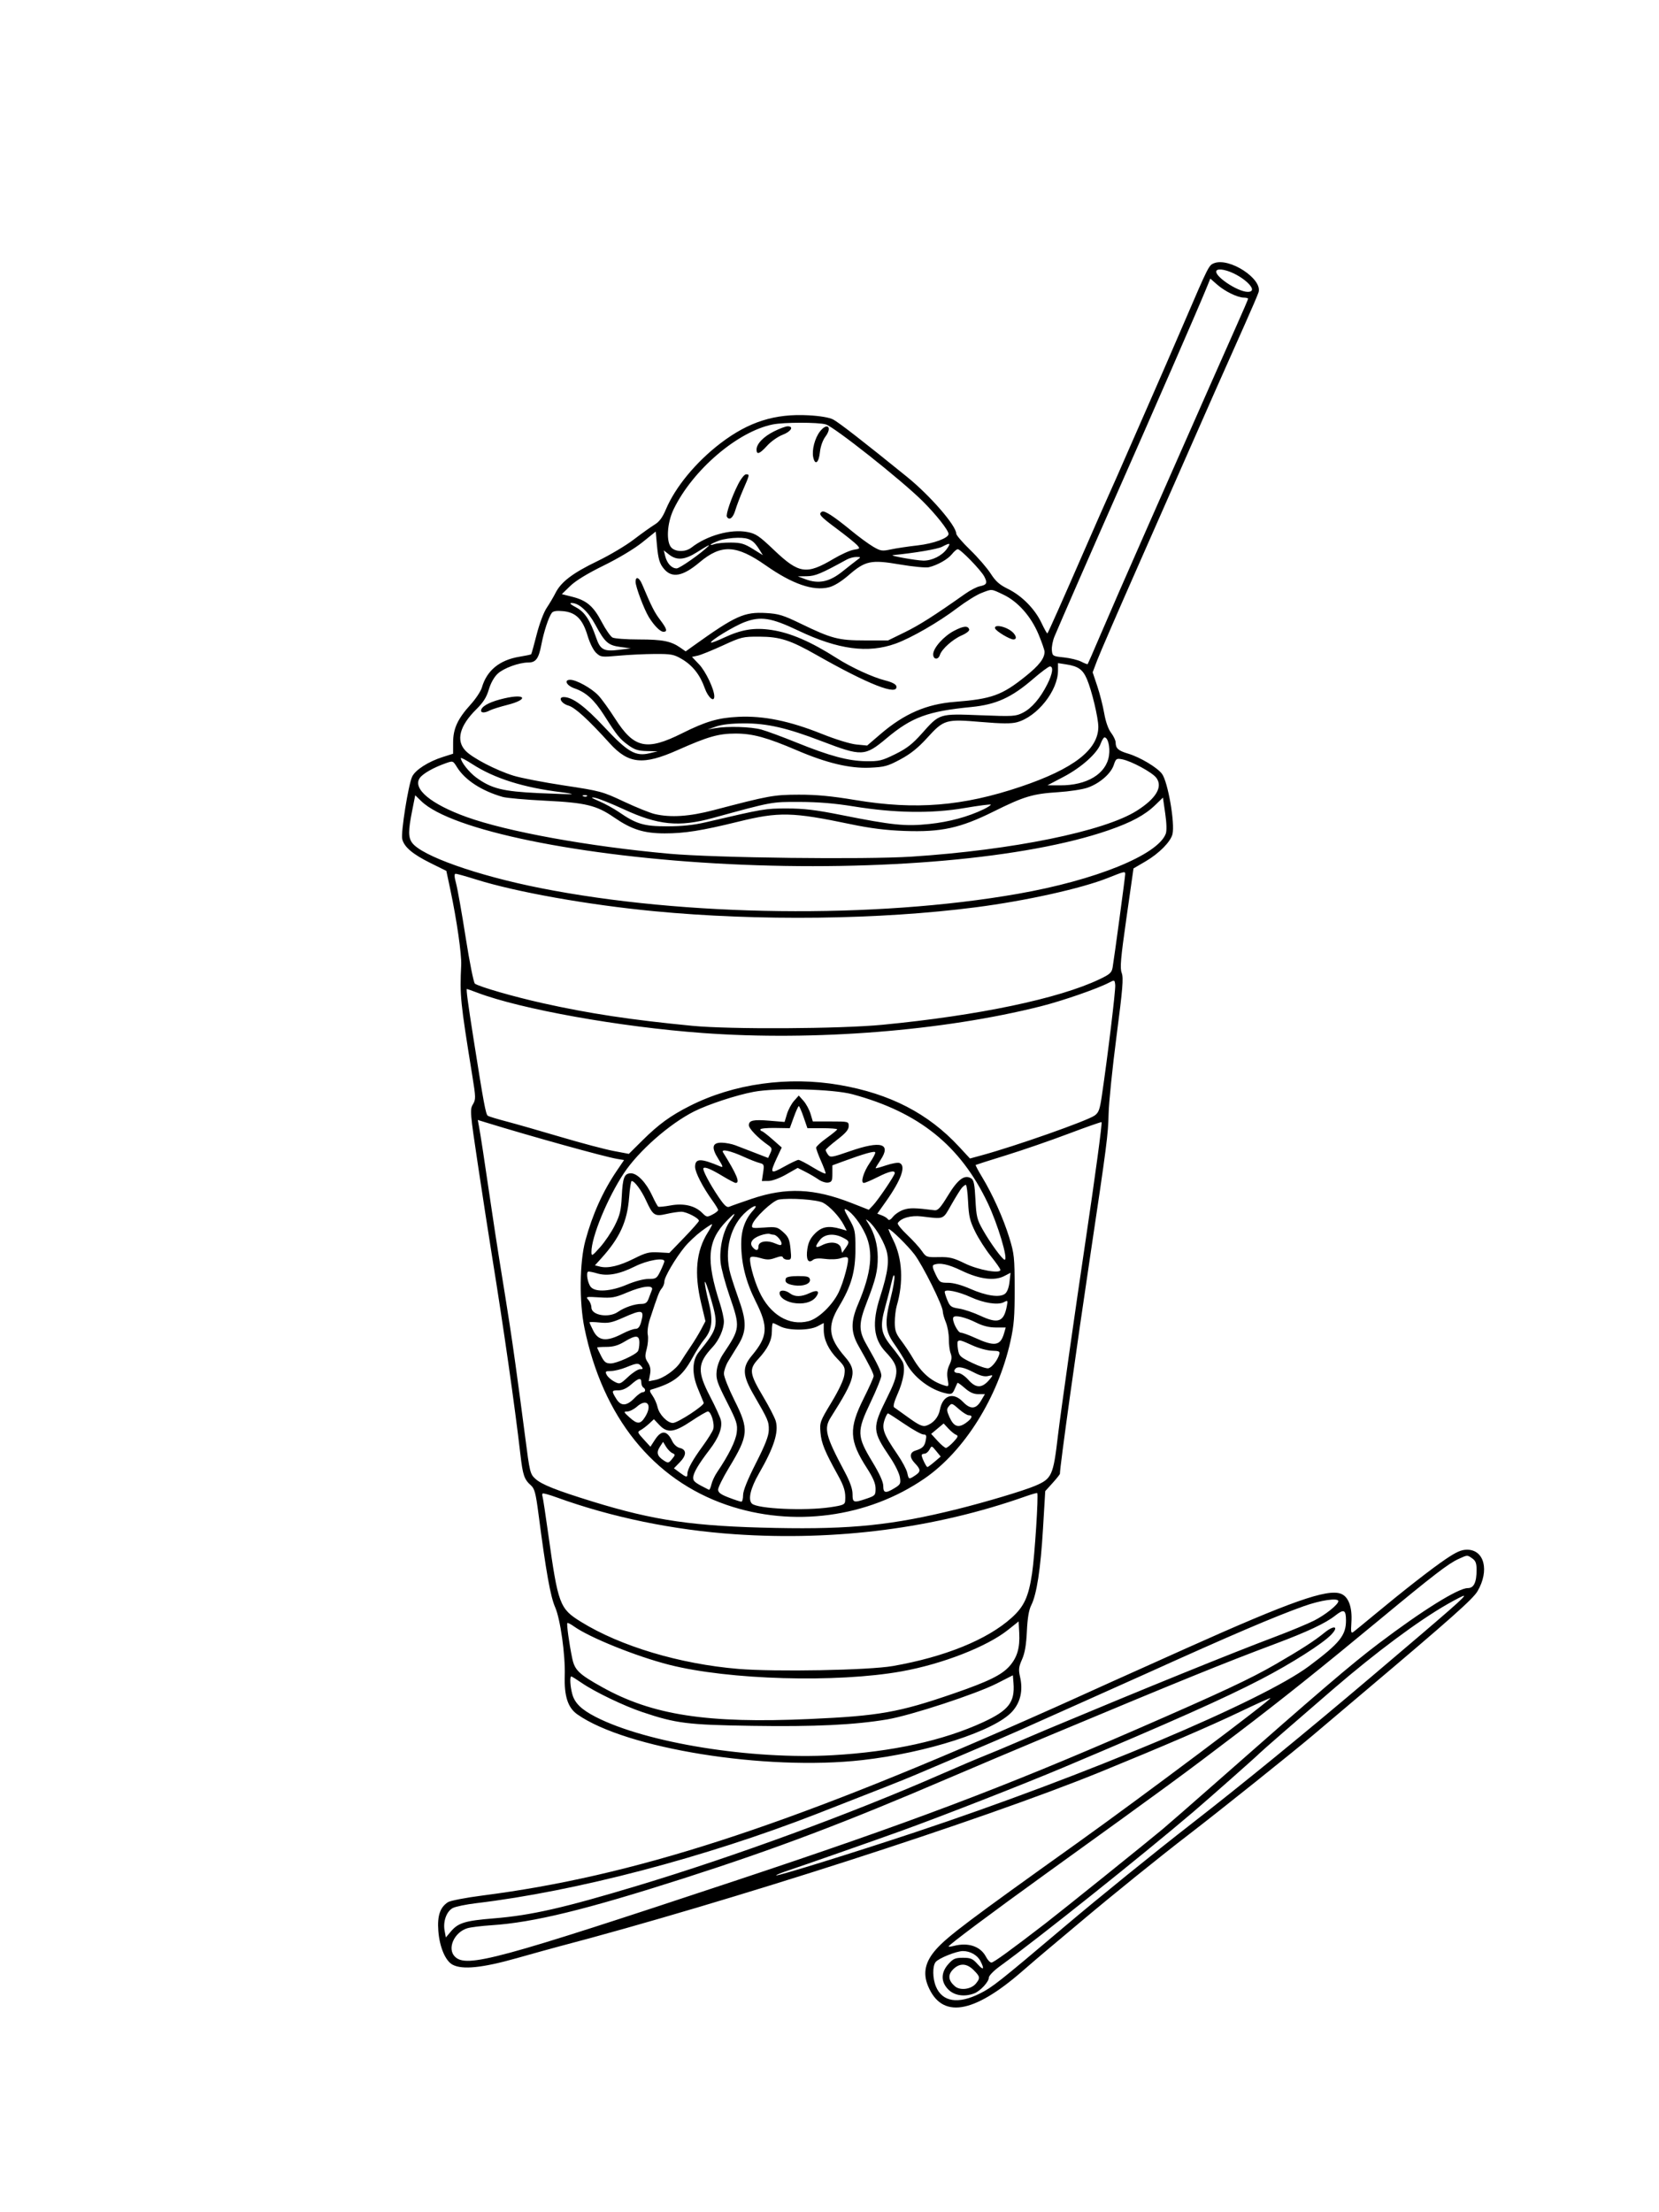 <svg xmlns="http://www.w3.org/2000/svg" width="864" height="1152" viewBox="0 0 864 1152" version="1.1">
	<path d="M 632.302 137.052 C 629.556 138.108, 629.449 138.319, 616.687 168 C 610.893 181.475, 602.479 200.825, 597.991 211 C 593.502 221.175, 587.882 234, 585.501 239.500 C 583.121 245, 579.740 252.650, 577.987 256.500 C 576.235 260.350, 570.387 273.625, 564.992 286 C 553.258 312.913, 545.932 329.374, 545.479 329.843 C 545.296 330.032, 543.908 327.567, 542.393 324.365 C 538.943 317.073, 532.148 310.198, 524.872 306.638 C 520.552 304.524, 518.510 302.709, 515.945 298.699 C 514.116 295.839, 509.330 290.309, 505.310 286.409 C 501.289 282.509, 498 278.676, 498 277.891 C 498 273.742, 484.452 258.115, 472.363 248.319 C 449.729 229.980, 436.834 219.965, 433.899 218.448 C 431.886 217.407, 427.148 216.600, 421.101 216.269 C 403.577 215.310, 389.904 219.645, 375.276 230.800 C 362.500 240.543, 351.661 253.667, 346.778 265.307 C 345.037 269.457, 343.365 271.707, 340.921 273.191 C 339.039 274.333, 334.125 277.846, 330 280.998 C 325.875 284.149, 317.325 289.222, 311 292.270 C 298.306 298.388, 292.203 303.024, 289.331 308.730 C 288.288 310.804, 286.206 314.329, 284.706 316.566 C 283.151 318.883, 280.902 324.873, 279.476 330.495 C 278.100 335.921, 276.816 340.517, 276.623 340.710 C 276.431 340.903, 273.691 341.481, 270.536 341.994 C 260.198 343.677, 253.514 349.145, 250.970 358 C 250.417 359.925, 247.774 363.920, 245.095 366.879 C 238.338 374.343, 236.003 379.401, 235.986 386.610 L 235.972 392.500 230.604 394.203 C 223.009 396.613, 216.231 400.977, 214.618 404.494 C 212.645 408.797, 208.722 433.456, 209.469 436.857 C 210.376 440.987, 214.832 444.787, 224.219 449.436 L 232.457 453.516 234.577 463.508 C 237.866 479.014, 240.454 496.991, 240.190 502.500 C 239.422 518.544, 239.717 521.471, 246.011 560.400 C 247.816 571.563, 247.832 572.476, 246.269 575.122 C 244.679 577.813, 244.802 579.277, 248.919 606.722 C 251.293 622.550, 254.544 643.600, 256.143 653.500 C 262.327 691.784, 268.084 731.989, 271.036 757.496 C 272.280 768.243, 273.017 770.400, 276.509 773.500 C 278.414 775.191, 279.024 777.508, 280.456 788.500 C 284.366 818.498, 286.663 831.353, 289.116 836.951 C 291.851 843.195, 294.452 861.775, 294.117 872.670 C 293.792 883.252, 295.745 889.270, 300.624 892.715 C 325.882 910.554, 398.645 922.252, 449 916.569 C 482.909 912.743, 518.106 901.343, 527.177 891.248 C 531.465 886.476, 532.861 880.292, 531.246 873.232 C 530.377 869.434, 530.532 868.052, 532.272 864.127 C 533.728 860.841, 534.458 856.601, 534.790 849.500 C 535.111 842.637, 535.821 838.381, 537.055 835.934 C 539.919 830.254, 541.934 817.154, 543.188 796.077 L 544.353 776.500 548.177 772.272 C 550.279 769.947, 552 767.771, 552 767.437 C 552 763.686, 560.481 702.799, 568.009 652.500 C 576.364 596.680, 577.117 590.840, 577.354 580 C 577.481 574.225, 579.335 556.068, 581.474 539.650 C 584.702 514.877, 585.163 509.270, 584.186 506.683 C 583.207 504.088, 583.623 499.262, 586.667 477.895 L 590.325 452.225 596.597 448.557 C 603.591 444.465, 609.611 438.399, 610.604 434.441 C 612.007 428.853, 608.269 407.220, 605.172 403 C 602.747 399.696, 593.730 394.303, 587.557 392.465 C 582.362 390.918, 581.041 389.732, 581.015 386.594 C 581.007 385.546, 579.940 383.296, 578.644 381.594 C 577.185 379.679, 575.826 375.833, 575.077 371.500 C 574.412 367.650, 572.783 361.261, 571.459 357.303 L 569.050 350.106 571.432 343.803 C 572.742 340.336, 582.458 317.925, 593.023 294 C 603.588 270.075, 615.288 243.525, 619.023 235 C 626.869 217.091, 638.941 189.833, 648.253 169 C 651.818 161.025, 655.056 153.465, 655.450 152.201 C 657.605 145.281, 640.322 133.970, 632.302 137.052 M 633.519 140.969 C 631.959 143.493, 644.393 151.926, 649.750 151.978 C 656.724 152.046, 646.351 142.500, 637.345 140.562 C 635.432 140.150, 633.926 140.310, 633.519 140.969 M 628 150.793 C 623.901 160.824, 600.267 215.052, 581.494 257.500 C 570.238 282.952, 551.427 325.992, 549.152 331.500 C 548.243 333.700, 547.636 336.901, 547.803 338.613 C 548.097 341.635, 548.282 341.745, 554.078 342.350 C 557.363 342.694, 561.431 343.688, 563.118 344.561 C 564.805 345.434, 566.311 346.002, 566.463 345.824 C 566.616 345.646, 569.236 339.650, 572.286 332.500 C 577.287 320.777, 586.706 299.206, 596.956 276 C 618.333 227.602, 624.240 214.217, 630.495 200 C 634.488 190.925, 640.510 177.343, 643.877 169.818 C 647.245 162.293, 650 155.881, 650 155.568 C 650 155.256, 648.987 154.990, 647.750 154.978 C 644.474 154.946, 637.897 151.727, 633.851 148.174 L 630.333 145.085 628 150.793 M 402.488 221.017 C 384.194 224.654, 360.763 244.685, 350.840 265.170 C 347.311 272.453, 346.803 282.607, 349.829 285.345 C 352.259 287.544, 357.162 287.444, 360.115 285.135 C 368.133 278.865, 380.545 275.397, 389.137 277.026 C 393.625 277.877, 395.288 278.998, 403.130 286.462 C 416.125 298.827, 419.993 299.391, 434.147 290.982 C 437.963 288.715, 442.655 286.606, 444.574 286.294 C 447.937 285.749, 448.001 285.659, 446.336 283.818 C 445.385 282.768, 440.646 278.959, 435.804 275.354 C 427.027 268.819, 426.054 267.703, 428.058 266.464 C 429.340 265.672, 434.171 268.798, 443.500 276.458 C 447.350 279.619, 452.406 283.323, 454.735 284.689 C 458.614 286.964, 459.391 287.082, 463.993 286.095 C 466.755 285.503, 473.039 284.562, 477.958 284.005 C 486.226 283.068, 494 280.193, 494 278.073 C 494 276.142, 487.338 267.725, 480.311 260.778 C 469.155 249.748, 434.321 222.184, 430.032 220.992 C 425.905 219.846, 408.300 219.861, 402.488 221.017 M 403.200 224.588 C 397.625 227.366, 394 231.128, 394 234.135 C 394 236.999, 395.663 236.379, 399.566 232.058 C 401.525 229.891, 405.124 227.354, 407.564 226.423 C 411.989 224.732, 413.616 222, 410.196 222 C 409.204 222, 406.056 223.164, 403.200 224.588 M 427.076 224.631 C 424.374 228.066, 422.710 234.403, 423.530 238.137 C 424.498 242.542, 426.427 241.039, 427.016 235.421 C 427.326 232.471, 428.475 229.236, 429.884 227.345 C 433.558 222.416, 430.866 219.813, 427.076 224.631 M 384.385 252.228 C 380.981 258.945, 377.871 267.982, 378.573 269.117 C 379.851 271.185, 381.771 269.704, 382.937 265.750 C 383.626 263.413, 385.498 258.500, 387.095 254.832 C 390.459 247.110, 390.479 247, 388.517 247 C 387.701 247, 385.842 249.352, 384.385 252.228 M 334.500 282.435 C 330.377 285.752, 322.125 290.705, 314.425 294.482 C 305.907 298.659, 299.822 302.377, 296.969 305.146 L 292.588 309.397 298.044 310.776 C 305.557 312.674, 309.053 315.669, 313.388 323.919 C 315.430 327.804, 317.948 331.437, 318.984 331.992 C 320.021 332.546, 326.231 333, 332.785 333 C 345.038 333, 349.440 333.871, 354.298 337.255 L 357.097 339.205 361.080 336.353 C 383.060 320.615, 387.575 318.577, 399 319.239 C 405.497 319.615, 407.904 320.353, 417 324.758 C 433.182 332.594, 436.656 333.500, 450.500 333.500 L 462.500 333.500 471.167 329.261 C 478.837 325.511, 486.475 320.651, 502.728 309.182 C 505.314 307.357, 508.692 305.612, 510.236 305.303 C 513.931 304.564, 514.375 303.626, 512.629 300.249 C 510.928 296.961, 500.297 286, 498.808 286 C 498.247 286, 496.893 287.138, 495.799 288.528 C 493.682 291.220, 488.281 294.288, 483.739 295.380 C 482.220 295.745, 475.477 295.105, 468.753 293.958 C 453.584 291.370, 450.696 291.969, 441.983 299.514 C 438.128 302.854, 434.352 305.171, 431.696 305.829 C 423.453 307.871, 412.655 304.129, 398.822 294.436 C 383.407 283.634, 375.630 283.290, 364.228 292.905 C 355.672 300.119, 350.032 301.184, 345.902 296.365 C 343.495 293.556, 342.782 291.164, 342.111 283.650 L 341.500 276.801 334.500 282.435 M 374.676 281.452 C 372.572 282.202, 370.547 283.138, 370.176 283.532 C 369.804 283.926, 370.625 283.855, 372 283.374 C 373.375 282.893, 377.271 282.519, 380.658 282.543 C 385.826 282.580, 387.658 283.110, 392.056 285.844 L 397.297 289.102 395.547 286.301 C 392.341 281.167, 390.206 279.997, 384.139 280.044 C 381.038 280.068, 376.779 280.702, 374.676 281.452 M 490.571 284.747 C 488.241 285.967, 476.307 287.989, 465 289.080 C 462.743 289.297, 476.993 291.868, 480.849 291.939 C 485.308 292.020, 490.568 289.415, 493.088 285.877 C 495.359 282.687, 494.898 282.480, 490.571 284.747 M 363.046 287.526 C 356.677 291.583, 352.479 291.952, 348.477 288.803 L 345.684 286.607 346.420 289.553 C 347.382 293.407, 349.793 296.001, 352.405 295.994 C 353.980 295.990, 365.061 288.217, 368.917 284.411 C 370.065 283.278, 367.967 284.391, 363.046 287.526 M 441 291.383 C 427.475 298.802, 424.593 300.004, 420.177 300.070 L 415.500 300.141 419.500 301.641 C 426.329 304.202, 431.954 303.031, 438.679 297.648 C 441.881 295.085, 445.400 292.330, 446.500 291.526 C 448.452 290.099, 448.440 290.063, 446 290.038 C 444.625 290.024, 442.375 290.629, 441 291.383 M 331 302.977 C 331 305.545, 335.477 317.421, 337.946 321.402 C 340.707 325.854, 343.851 329, 345.539 329 C 347.763 329, 347.316 327.433, 343.750 322.733 C 340.849 318.908, 339.301 315.847, 334.405 304.250 C 332.877 300.633, 331 299.931, 331 302.977 M 510.949 308.875 C 508.445 309.854, 502.820 313.375, 498.449 316.698 C 488.888 323.966, 474.531 332.243, 466.420 335.163 C 452.048 340.337, 436.507 338.267, 415.852 328.426 C 401.604 321.638, 396.209 320.782, 387.764 323.969 C 382.193 326.071, 369.493 333.827, 370.300 334.634 C 370.521 334.854, 373.583 333.686, 377.105 332.038 C 386.205 327.780, 392.879 326.703, 401.815 328.052 C 411.686 329.542, 422.349 334.156, 435.863 342.782 C 443.380 347.581, 454.509 352.696, 461 354.336 C 464.541 355.230, 466.615 356.308, 466.823 357.362 C 467.845 362.536, 452.322 356.461, 425.294 341.109 C 411.575 333.316, 406.168 331.579, 395.500 331.536 C 386.877 331.502, 386.078 331.694, 376.432 336.131 C 370.895 338.677, 365.018 341.057, 363.373 341.418 L 360.381 342.075 364.098 345.983 C 367.529 349.589, 372 358.998, 372 362.611 C 372 366.015, 368.731 363.194, 367.014 358.308 C 364.599 351.434, 360.705 346.499, 355.094 343.200 C 350.951 340.765, 349.568 340.505, 341 340.548 C 335.775 340.575, 327.326 340.980, 322.224 341.448 C 313.299 342.267, 312.853 342.211, 310.461 339.963 C 309.021 338.611, 307.144 334.842, 306.005 331.018 C 303.447 322.428, 299.915 318.890, 293.258 318.251 C 289.907 317.929, 288.103 318.203, 287.383 319.143 C 285.730 321.302, 283.219 328.960, 281.914 335.823 C 280.552 342.984, 279.057 345, 275.110 345 C 270.286 345, 262.285 347.931, 259.172 350.839 C 257.325 352.565, 255.540 355.759, 254.567 359.079 C 253.386 363.107, 251.709 365.755, 248.038 369.386 C 239.323 378.006, 237.353 385.628, 242.462 390.961 C 246.101 394.759, 258.451 401.169, 267.500 403.957 C 271.350 405.143, 283.246 407.437, 293.934 409.054 C 312.730 411.899, 313.750 412.175, 324.969 417.444 C 331.349 420.441, 338.578 423.356, 341.034 423.922 C 349.355 425.839, 359.042 425.196, 371.643 421.887 C 400.546 414.300, 402.939 413.865, 416 413.827 C 425.190 413.801, 433.001 414.541, 445.500 416.622 C 476.847 421.841, 501.459 419.843, 531.713 409.622 C 559.085 400.375, 572 390.394, 572 378.486 C 572 373.814, 568.579 359.516, 566.049 353.614 C 563.914 348.633, 561.527 346.945, 555.250 345.974 L 551 345.317 551 349.191 C 551 359.653, 540.193 373.255, 529.619 376.103 C 526.615 376.911, 521.715 376.875, 510.952 375.963 C 492.541 374.403, 491.553 374.695, 482.862 384.253 C 478.104 389.485, 474.220 392.599, 468.889 395.454 C 462.264 399.002, 460.633 399.445, 453.003 399.776 C 442.535 400.229, 430.546 397.370, 415 390.716 C 399.323 384.005, 391.976 382, 383.060 382 C 374.228 382, 368.683 383.580, 353 390.564 C 334.920 398.616, 327.309 397.856, 317.500 387.022 C 306.309 374.662, 299.432 368.390, 296.007 367.419 C 292.299 366.368, 290.473 363, 293.611 363 C 298.142 363, 304.511 367.709, 314.679 378.576 C 326.933 391.674, 330.967 394.014, 338.260 392.260 L 342.500 391.240 336.900 391.120 C 332.427 391.024, 330.496 390.418, 327.307 388.108 C 322.769 384.820, 321.404 383.140, 314.688 372.576 C 309.523 364.453, 305.225 360.527, 299.252 358.479 C 295.070 357.045, 293.511 354, 296.960 354 C 300.173 354, 308.126 358.423, 311.634 362.161 C 313.358 363.997, 317.285 369.438, 320.363 374.252 C 330.235 389.695, 336.718 391.113, 355.205 381.869 C 367.600 375.671, 374.023 373.790, 384.500 373.288 C 397.639 372.659, 411.110 375.404, 427.948 382.141 C 435.308 385.086, 442.797 387.387, 446.053 387.703 L 451.606 388.242 458.553 382.283 C 470.923 371.672, 482.493 366.648, 497.214 365.495 C 516.524 363.983, 521.832 362.062, 534.201 352.111 C 541.206 346.476, 544 342.847, 544 339.383 C 544 338.546, 542.601 334.499, 540.890 330.391 C 536.977 320.991, 530.095 313.226, 522.484 309.623 C 516.015 306.560, 516.744 306.607, 510.949 308.875 M 300 316.282 C 304.536 318.680, 307.304 322.879, 310.535 332.261 C 312.641 338.378, 314.568 339.379, 322.347 338.398 L 328.500 337.622 323.121 336.904 C 316.702 336.048, 315.063 334.599, 310.070 325.362 C 306.303 318.394, 301.517 314, 297.695 314 C 296.356 314, 297.125 314.761, 300 316.282 M 496.848 328.503 C 491.435 331.337, 486 337.462, 486 340.728 C 486 343.510, 488.620 343.772, 489.476 341.077 C 490.443 338.030, 496.107 332.949, 500.833 330.889 C 503.324 329.803, 504.990 328.468, 504.750 327.750 C 504.069 325.704, 501.776 325.923, 496.848 328.503 M 518.244 327.250 C 518.708 328.660, 525.834 332.958, 527.750 332.984 C 530.185 333.016, 528.954 329.943, 525.750 327.989 C 522.077 325.749, 517.606 325.309, 518.244 327.250 M 538 353.587 C 526.802 363.252, 518.761 366.905, 505.912 368.166 C 483.133 370.401, 474.864 373.446, 461.757 384.422 C 450.410 393.925, 448.905 393.995, 428 385.996 C 409.749 379.013, 399.513 376.663, 387.500 376.697 C 381.003 376.715, 375.924 377.280, 373 378.309 L 368.500 379.893 372.500 379.197 C 378.943 378.075, 391.098 378.439, 396.500 379.916 C 399.250 380.667, 407.451 383.692, 414.724 386.637 C 432.130 393.685, 441.764 396.274, 451.047 396.399 C 457.868 396.490, 459.329 396.136, 466.248 392.719 C 472.286 389.737, 475.229 387.447, 480.179 381.877 C 489.388 371.516, 489.057 371.619, 510.561 372.462 C 527.688 373.135, 528.967 373.058, 532.754 371.126 C 537.334 368.789, 541.787 363.579, 545.467 356.252 C 548.207 350.796, 548.742 346.966, 546.750 347.057 C 546.063 347.089, 542.125 350.027, 538 353.587 M 262.741 363.644 C 255.913 365.202, 251.466 367.342, 250.653 369.463 C 249.957 371.275, 252.170 371.515, 255.101 369.946 C 256.185 369.366, 260.299 368.072, 264.244 367.070 C 275.375 364.243, 273.987 361.078, 262.741 363.644 M 573.220 387.269 C 571.394 392.318, 563.182 399.657, 553.910 404.525 L 545.500 408.942 552.068 408.971 C 566.140 409.033, 576.133 402.965, 577.553 393.495 C 578.231 388.974, 577.010 384, 575.222 384 C 574.771 384, 573.870 385.471, 573.220 387.269 M 240.004 394.772 C 240.014 396.756, 244.392 402.271, 248.072 404.937 C 255.995 410.677, 261.845 412.132, 280.500 413.007 C 289.850 413.446, 297.633 413.678, 297.796 413.523 C 297.958 413.368, 295.483 412.923, 292.296 412.533 C 272.601 410.125, 257.524 405.370, 246.030 397.941 C 242.713 395.797, 240.002 394.371, 240.004 394.772 M 580.039 398.381 C 578.540 402.923, 572.585 408.059, 566.338 410.198 C 563.677 411.109, 556.835 412.152, 551.134 412.516 C 537.830 413.364, 533.338 414.709, 517.471 422.594 C 500.039 431.258, 490.199 433.398, 471 432.706 C 461.379 432.359, 453.333 431.348, 443 429.188 C 412.550 422.823, 405.661 422.669, 384.500 427.882 C 365.450 432.575, 356.468 434.002, 346.140 433.976 C 335.220 433.949, 328.956 431.966, 319.714 425.607 C 310.655 419.374, 304.997 418.001, 284.118 416.971 C 273.878 416.465, 263.834 415.575, 261.798 414.992 C 250.819 411.850, 242.139 406.197, 237.994 399.490 C 235.921 396.136, 235.893 396.126, 232.108 397.462 C 225.756 399.703, 220.215 402.855, 218.618 405.136 C 214.725 410.693, 224.408 418.761, 243 425.451 C 264.292 433.111, 306.670 440.793, 348.500 444.573 C 372.431 446.735, 450.414 447.670, 474.787 446.087 C 527.291 442.676, 575.152 432.909, 592.104 422.146 C 602.110 415.793, 605.687 409.759, 602.226 405.073 C 600.113 402.213, 589.228 396.313, 584.361 395.390 C 581.456 394.839, 581.135 395.061, 580.039 398.381 M 214.623 422.315 C 212.598 432.518, 212.582 435.958, 214.546 438.762 C 219.355 445.628, 248.393 455.911, 281.491 462.469 C 356.589 477.348, 455.485 478.536, 530.063 465.454 C 570.607 458.343, 602.920 445.231, 607.119 434.187 C 607.691 432.683, 607.587 428.747, 606.838 423.570 L 605.649 415.343 601.715 419.161 C 596.308 424.408, 589.304 428.201, 577.406 432.325 C 534.926 447.050, 458.446 453.866, 379.454 449.965 C 302.435 446.163, 234.979 432.343, 219.374 417.170 L 216.248 414.130 214.623 422.315 M 303.813 414.683 C 304.534 414.972, 305.397 414.936, 305.729 414.604 C 306.061 414.272, 305.471 414.036, 304.417 414.079 C 303.252 414.127, 303.015 414.364, 303.813 414.683 M 312.024 417.228 C 315.062 418.529, 319.690 421.067, 322.307 422.868 C 331.433 429.146, 335.334 430.298, 347.481 430.300 C 355.155 430.301, 361.232 429.665, 367.500 428.203 C 398 421.088, 398.410 421.018, 409.784 421.009 C 418.660 421.002, 424.742 421.733, 438.284 424.436 C 464.776 429.724, 471.447 430.403, 483.992 429.089 C 494.297 428.010, 504.180 425.335, 512.250 421.440 C 514.313 420.444, 516 419.361, 516 419.032 C 516 418.703, 509.813 419.494, 502.250 420.790 C 485.241 423.706, 466.003 423.415, 444.500 419.917 C 434.887 418.353, 426.113 417.625, 416.500 417.595 C 401.678 417.547, 402.441 417.406, 371 426.024 C 353.621 430.788, 342.737 429.708, 324.890 421.449 C 318.358 418.426, 311.547 415.708, 309.756 415.408 C 307.306 414.998, 307.867 415.449, 312.024 417.228 M 577 457.176 C 563.227 462.667, 534.464 469.060, 508.281 472.452 C 458.097 478.953, 395.017 479.718, 340.512 474.488 C 306.221 471.197, 268.793 464.528, 248 458.003 C 242.775 456.364, 237.978 455.017, 237.341 455.011 C 236.491 455.003, 236.553 456.404, 237.574 460.250 C 238.339 463.137, 240.588 475.848, 242.570 488.495 C 244.552 501.142, 246.698 511.831, 247.337 512.247 C 249.996 513.979, 267.556 519.033, 282.500 522.367 C 306.836 527.798, 328.554 531.089, 360.500 534.187 C 380.198 536.097, 437.305 535.791, 459.500 533.657 C 509.418 528.857, 551.465 520.039, 572.650 509.928 C 578.080 507.337, 578.994 506.504, 579.460 503.718 C 580.367 498.291, 586 456.524, 586 455.223 C 586 453.627, 585.793 453.671, 577 457.176 M 577.622 511.681 C 571.682 514.812, 553.536 521.114, 542.222 523.976 C 491.362 536.838, 423.976 542.178, 366 537.939 C 322.856 534.785, 271.254 525.546, 248.500 516.901 C 245.750 515.856, 243.345 515.001, 243.156 515.001 C 242.698 515, 243.668 522.287, 246.618 541 C 251.939 574.755, 252.986 580.373, 254.083 581.051 C 254.710 581.439, 259.111 582.775, 263.862 584.020 C 268.613 585.266, 281.275 588.885, 292 592.063 C 302.725 595.241, 315.100 598.522, 319.500 599.354 L 327.500 600.867 334.500 593.929 C 343.051 585.454, 349.124 581.031, 359.244 575.906 C 382.141 564.310, 410.499 560.353, 437.322 565.011 C 463.593 569.573, 483.453 579.841, 499.472 597.144 L 505.157 603.284 511.329 601.599 C 528.971 596.782, 565.992 583.751, 570.034 580.936 C 572.175 579.445, 572.759 577.881, 573.804 570.836 C 576.918 549.834, 581.075 515.436, 580.802 512.933 C 580.505 510.212, 580.450 510.190, 577.622 511.681 M 392.543 568.557 C 383.437 570.268, 368.831 575.069, 361.500 578.759 C 348.620 585.245, 332.556 599.387, 324.868 611.009 C 316.296 623.968, 307.957 644.246, 308.021 651.980 C 308.040 654.310, 308.378 654.123, 312.512 649.500 C 314.971 646.750, 318.420 641.645, 320.176 638.155 C 322.838 632.864, 323.441 630.370, 323.805 623.155 C 324.315 613.057, 325.132 611, 328.634 611 C 331.944 611, 336.576 615.900, 339.721 622.731 C 341.045 625.608, 342.438 628.145, 342.815 628.369 C 343.192 628.592, 346.079 628.302, 349.231 627.724 C 356.070 626.469, 361.935 627.844, 365.669 631.578 C 367.968 633.877, 368.247 633.924, 371.047 632.476 C 372.671 631.636, 374 630.578, 374 630.124 C 374 629.671, 372.677 627.474, 371.061 625.243 C 366.044 618.318, 362 610.460, 362 607.638 C 362 603.109, 364.931 603.076, 375.311 607.490 C 376.738 608.097, 376.495 607.273, 374.163 603.596 C 370.343 597.572, 370.859 594.983, 375.867 595.044 C 377.865 595.068, 381.075 595.686, 383 596.417 C 384.925 597.147, 389.547 598.927, 393.272 600.372 L 400.043 602.999 401.197 600.467 C 402.213 598.237, 402.061 597.731, 399.926 596.237 C 394.805 592.653, 390 587.693, 390 585.991 C 390 583.398, 392.309 582.896, 400.921 583.614 L 408.607 584.255 409.840 580.141 C 410.517 577.879, 412.181 574.784, 413.536 573.264 L 416 570.500 418.464 573.264 C 419.819 574.784, 421.465 577.822, 422.122 580.014 L 423.317 584 432.658 584 C 441.896 584, 442 584.027, 442 586.442 C 442 588.246, 440.434 590.088, 436 593.500 C 432.700 596.039, 430 598.455, 430 598.867 C 430 599.280, 430.563 600.381, 431.250 601.313 C 432.406 602.882, 433.268 602.742, 442.759 599.445 C 458.817 593.866, 464.275 595.453, 458.587 604.048 C 457.164 606.198, 456 608.122, 456 608.323 C 456 608.525, 458.448 607.863, 461.440 606.853 C 464.432 605.843, 467.582 605.286, 468.440 605.615 C 472.013 606.986, 469.417 614.334, 461.325 625.754 L 456.893 632.009 459.349 632.943 C 460.700 633.456, 462.110 634.369, 462.483 634.972 C 462.911 635.665, 463.870 635.163, 465.095 633.606 C 466.160 632.252, 468.650 630.611, 470.628 629.958 C 473.814 628.906, 476.465 628.951, 486.683 630.227 C 488.449 630.448, 489.795 628.974, 493.730 622.508 C 498.865 614.068, 502.375 611.490, 505.803 613.642 C 507.150 614.488, 507.603 616.747, 508 624.604 C 508.449 633.500, 508.838 635.096, 511.845 640.403 C 515.799 647.381, 522.092 656, 523.233 656 C 525.195 656, 519.645 637.451, 514.375 626.397 C 500.131 596.523, 478.572 579.198, 444 569.843 C 433.829 567.090, 404.275 566.352, 392.543 568.557 M 413.403 581.750 L 411.319 587.500 403.659 587.380 C 399.447 587.314, 396 587.651, 396 588.130 C 396 588.608, 396.337 589.017, 396.750 589.038 C 397.163 589.060, 399.663 590.984, 402.308 593.315 L 407.115 597.553 404.567 603.026 C 400.797 611.126, 401.164 611.565, 408.346 607.549 C 411.836 605.597, 415.204 604, 415.828 604 C 416.453 604, 419.898 605.795, 423.482 607.989 C 427.067 610.183, 430 611.546, 430 611.018 C 430 610.489, 428.875 607.513, 427.500 604.404 C 426.125 601.295, 425.022 598.245, 425.048 597.626 C 425.074 597.007, 427.549 594.742, 430.548 592.592 C 433.547 590.443, 436 588.418, 436.001 588.092 C 436.001 587.767, 432.514 587.500, 428.251 587.500 L 420.500 587.500 418.520 581.750 C 417.431 578.587, 416.304 576, 416.014 576 C 415.724 576, 414.550 578.587, 413.403 581.750 M 249.475 586.717 C 250.261 590.907, 252.179 603.462, 255.552 626.500 C 256.922 635.850, 258.932 649.013, 260.021 655.750 C 265.200 687.808, 266.106 693.694, 268.451 710.500 C 269.832 720.400, 272.090 737.275, 273.469 748 C 275.881 766.770, 276.082 767.598, 278.844 770.108 C 282.098 773.065, 289.735 776.100, 308.500 781.895 C 340.831 791.877, 361.315 794.833, 404 795.677 C 443.393 796.455, 464.974 794.218, 498.500 785.884 C 513.373 782.186, 533.020 776.312, 539 773.775 C 547.828 770.029, 548.522 768.506, 550.981 747.500 C 552.260 736.570, 559.973 682.189, 565.519 645 C 570.371 612.461, 574.102 584.769, 573.689 584.356 C 573.499 584.166, 565.729 586.888, 556.422 590.404 C 547.115 593.921, 532.525 598.956, 524 601.592 C 515.475 604.229, 508.339 606.498, 508.142 606.635 C 507.945 606.771, 509.425 609.585, 511.431 612.887 C 516.907 621.900, 522.535 634.432, 525.633 644.505 C 528.198 652.848, 528.401 654.769, 528.430 671 C 528.457 685.537, 528.084 690.193, 526.229 698.500 C 519.692 727.776, 502.272 755.602, 481.532 769.899 C 451.965 790.281, 412.914 795.507, 378.500 783.689 C 340.099 770.502, 313.918 737.941, 304.373 691.500 C 301.607 678.039, 301.828 657.213, 304.855 646.045 C 308.542 632.446, 313.964 620.379, 321.142 609.796 L 325.012 604.093 321.256 603.461 C 314.809 602.376, 276.395 591.709, 253.159 584.551 L 248.818 583.214 249.475 586.717 M 376.563 600.094 C 383.767 611.682, 385.547 616, 383.121 616 C 382.638 616, 379.637 614.431, 376.454 612.514 C 370.308 608.813, 367.162 607.504, 366.355 608.312 C 365.661 609.005, 369.551 616.423, 374.228 623.324 C 377.267 627.808, 378.557 628.975, 379.837 628.397 C 380.752 627.984, 386 626.128, 391.500 624.272 C 409.521 618.191, 423.972 618.806, 443.536 626.486 L 452.463 629.991 454.606 627.746 C 457.325 624.896, 466 612.058, 466 610.884 C 466 609.265, 463.003 609.970, 457 613 C 453.731 614.650, 450.538 616, 449.904 616 C 447.992 616, 449.684 610.319, 453.056 605.418 C 454.754 602.950, 455.999 600.542, 455.822 600.067 C 455.506 599.220, 449.964 600.787, 439 604.823 L 433.500 606.848 433.500 611.174 C 433.500 614.898, 433.187 615.544, 431.252 615.819 C 430.015 615.995, 427.765 615.266, 426.252 614.200 C 424.738 613.134, 421.685 611.343, 419.466 610.220 L 415.431 608.179 409.466 611.577 C 405.974 613.566, 402.105 614.980, 400.136 614.987 L 396.773 615 397.430 610.619 C 398.046 606.513, 397.926 606.198, 395.517 605.594 C 394.103 605.239, 390.491 603.825, 387.490 602.453 C 380.413 599.216, 375.336 598.120, 376.563 600.094 M 327.641 623.506 C 326.676 636.069, 322.808 644.566, 313.226 655.172 L 309.838 658.921 312.466 659.581 C 316.651 660.631, 322.597 659.228, 330.213 655.393 C 336.284 652.336, 338.081 651.878, 342.929 652.158 L 348.575 652.483 356.287 644.491 C 360.529 640.096, 363.999 636.156, 364 635.735 C 364 634.339, 357.542 631.008, 354.826 631.004 C 353.356 631.002, 349.889 631.522, 347.123 632.161 C 340.958 633.584, 340.059 632.992, 336.470 625.154 C 334.027 619.817, 330.470 615, 328.973 615 C 328.600 615, 328.001 618.828, 327.641 623.506 M 500.872 618.619 C 500.118 619.509, 497.674 623.446, 495.442 627.369 C 490.946 635.270, 491.951 634.877, 479.914 633.444 C 474.449 632.794, 469.184 634.275, 467.548 636.922 C 467.230 637.437, 469.414 640.170, 472.401 642.995 C 475.388 645.820, 478.855 649.624, 480.105 651.449 C 482.310 654.667, 482.573 654.762, 488.939 654.633 C 494.541 654.519, 496.524 655.002, 502.500 657.930 C 509.455 661.338, 521 663.431, 521 661.284 C 521 660.758, 518.785 657.568, 516.078 654.195 C 513.371 650.821, 509.681 645.067, 507.880 641.407 C 505.112 635.785, 504.538 633.378, 504.180 625.877 C 503.946 620.995, 503.416 617, 503 617 C 502.585 617, 501.627 617.728, 500.872 618.619 M 405.583 624.670 C 402.386 625.212, 392.639 634.449, 391.774 637.755 C 391.294 639.590, 391.687 639.684, 397.977 639.234 C 404.285 638.782, 404.887 638.928, 407.897 641.627 C 410.586 644.037, 411.197 645.427, 411.691 650.250 C 412.236 655.577, 412.128 656, 410.223 656 C 409.092 656, 407.996 655.488, 407.787 654.862 C 407.510 654.030, 406.428 654.077, 403.768 655.039 C 400.815 656.107, 399.339 656.119, 395.941 655.101 C 393.549 654.384, 391.379 654.221, 390.879 654.721 C 389.784 655.816, 392.315 665.802, 395.387 672.500 C 400.954 684.638, 411.011 690.673, 421.166 687.968 C 426.325 686.594, 433.543 679.647, 436.780 672.943 C 439.359 667.599, 442.346 656.369, 441.536 655.058 C 441.180 654.482, 439.783 654.528, 437.913 655.180 C 436.189 655.781, 432.693 655.952, 429.844 655.574 C 426.490 655.129, 424.334 655.308, 423.366 656.111 C 420.889 658.167, 419.661 655.744, 420.465 650.385 C 420.988 646.899, 422.068 644.732, 424.490 642.310 C 428.039 638.761, 431.506 638.138, 437.744 639.927 L 440.976 640.853 439.469 637.940 C 437.224 633.599, 432.107 628.107, 428.634 626.311 C 425.514 624.697, 411.362 623.690, 405.583 624.670 M 388.984 630.667 C 380.376 637.910, 376.943 651.079, 380.425 663.500 C 381.196 666.250, 383.265 672.527, 385.022 677.450 C 388.890 688.287, 388.752 693.466, 384.407 700.484 C 382.808 703.067, 380.495 706.827, 379.266 708.840 C 378.038 710.853, 377.025 713.780, 377.016 715.345 C 377.007 716.909, 379.475 723.134, 382.500 729.176 C 390.156 744.469, 389.920 747.319, 379.593 764.389 C 376.517 769.474, 374 774.553, 374 775.678 C 374 777.238, 375.323 778.229, 379.589 779.861 C 382.663 781.038, 385.588 782, 386.089 782 C 386.590 782, 387 780.448, 387 778.550 C 387 776.275, 389.268 770.634, 393.656 761.991 C 398.569 752.312, 400.330 747.784, 400.385 744.691 C 400.463 740.289, 400.056 739.336, 392.626 726.524 C 386.633 716.191, 386.420 712.080, 391.561 705.927 C 399.887 695.961, 400.237 690.992, 393.553 677.685 C 388.439 667.505, 386.044 657.977, 386.017 647.710 C 385.999 640.583, 388.048 634.877, 392.287 630.250 C 395.144 627.132, 392.839 627.423, 388.984 630.667 M 442.209 634.693 C 445.324 640.189, 445.500 641.036, 445.500 650.500 C 445.500 662.180, 443.326 669.769, 436.957 680.330 C 430.722 690.668, 431.430 696.598, 440.095 706.610 C 446.521 714.034, 445.686 717.563, 432.633 738.142 C 428.977 743.906, 429.975 747.804, 439.840 766.298 C 442.703 771.664, 444 775.327, 444 778.048 C 444 782.570, 444.499 782.731, 451.322 780.406 C 455.751 778.897, 456 778.618, 455.993 775.156 C 455.988 772.534, 454.720 769.536, 451.509 764.554 C 442.231 750.162, 441.942 743.903, 449.831 728.145 C 452.674 722.466, 455 717.261, 455 716.579 C 455 715.292, 452.554 710.422, 447.176 701 C 443.056 693.783, 442.980 688.287, 446.872 679.141 C 453.821 662.812, 454.972 651.970, 450.735 642.753 C 448.096 637.014, 443.883 631.543, 440.851 629.920 C 439.284 629.082, 439.542 629.985, 442.209 634.693 M 378.474 635.750 C 368.362 646.135, 367.560 655.949, 374.953 678.839 C 376.079 682.326, 377 686.503, 377 688.121 C 377 692.145, 374.466 697.892, 371.100 701.500 C 363.208 709.961, 363.004 714.144, 369.842 727.294 C 372.505 732.415, 375 737.865, 375.386 739.403 C 376.376 743.348, 374.388 748.604, 369.486 755 C 363.632 762.639, 361.008 767.145, 361.004 769.565 C 361 771.437, 362.011 772.207, 369.159 775.777 C 369.521 775.958, 370.116 774.747, 370.481 773.086 C 370.846 771.425, 372.165 768.563, 373.412 766.725 C 379.507 757.743, 383.173 750.337, 383.692 745.955 C 384.199 741.673, 383.729 740.220, 378.515 729.942 C 373.465 719.989, 372.833 718.092, 373.220 714.069 C 373.490 711.254, 374.780 707.823, 376.579 705.134 C 385.549 691.724, 385.599 691.277, 379.924 674.779 C 377.682 668.262, 375.595 660.475, 375.285 657.475 C 374.529 650.143, 376.643 640.792, 380.154 635.945 C 383.744 630.991, 383.173 630.924, 378.474 635.750 M 452.336 637.320 C 455.381 642.085, 457.076 648.189, 457.125 654.561 C 457.179 661.661, 456.067 666.260, 451.402 678.228 C 447.153 689.130, 447.114 692.884, 451.176 700 C 457.141 710.449, 459 714.347, 459 716.401 C 459 717.535, 456.469 723.772, 453.376 730.261 C 446.124 745.473, 446.198 747.820, 454.351 761.297 C 458.078 767.457, 460 771.717, 460 773.817 C 460 777.561, 461.193 777.789, 465.871 774.937 C 468.958 773.055, 469.192 772.574, 468.649 769.223 C 468.322 767.210, 466.068 762.624, 463.640 759.032 C 454.204 745.070, 454.123 743.628, 461.884 728.040 C 468.623 714.503, 468.549 711.790, 461.221 704 C 454.882 697.261, 454.024 688.865, 458.309 675.500 C 462.572 662.203, 463.330 656.041, 461.400 650.357 C 459.639 645.170, 455.332 638.309, 452.352 635.942 C 450.597 634.550, 450.596 634.597, 452.336 637.320 M 365.347 641.082 C 362.514 643.196, 358.602 646.869, 356.656 649.244 C 351.724 655.264, 346 664.995, 346 667.362 C 346 668.451, 345.387 670.053, 344.637 670.921 C 343.344 672.419, 342.615 674.306, 338.509 686.794 C 337.491 689.889, 337.017 693.334, 337.368 695.089 C 337.698 696.740, 337.444 700.050, 336.803 702.445 C 335.798 706.203, 335.882 707.170, 337.411 709.505 C 338.697 711.466, 339.001 713.180, 338.520 715.744 L 337.857 719.279 341.179 718.630 C 345.590 717.769, 352.020 713.196, 354.500 709.157 C 355.600 707.366, 357.943 703.785, 359.706 701.200 C 361.470 698.615, 363.921 694.589, 365.154 692.253 L 367.395 688.007 365.182 678.753 C 361.432 663.080, 362.527 651.462, 368.673 641.727 C 370.032 639.573, 370.999 637.682, 370.822 637.524 C 370.645 637.367, 368.181 638.967, 365.347 641.082 M 465.219 645.807 C 469.961 655.375, 470.612 667.711, 467.021 679.993 C 466.460 681.915, 466 685.788, 466 688.600 C 466 692.848, 466.564 694.456, 469.331 698.106 C 471.164 700.523, 473.918 704.657, 475.452 707.294 C 479.909 714.954, 485.003 719.358, 491.855 721.474 C 494.127 722.176, 494.186 722.059, 493.528 718.164 C 493.049 715.331, 493.327 713.113, 494.460 710.726 C 495.663 708.191, 495.824 706.667, 495.094 704.746 C 494.554 703.328, 494.130 699.967, 494.151 697.278 C 494.172 694.588, 493.471 690.671, 492.594 688.572 C 491.718 686.473, 491 683.917, 491 682.891 C 491 679.868, 480.596 658.948, 476.251 653.235 C 472.744 648.623, 463.958 640, 462.767 640 C 462.533 640, 463.636 642.613, 465.219 645.807 M 396.096 643.305 C 391.774 644.822, 390.125 647.241, 391.930 649.416 C 393.697 651.545, 395 651.415, 395 649.108 C 395 646.466, 399.196 645.637, 403.492 647.432 C 406.429 648.659, 407 648.674, 407 647.520 C 407 646.004, 404.349 643, 403.010 643 C 402.545 643, 401.564 642.800, 400.832 642.555 C 400.099 642.310, 397.968 642.648, 396.096 643.305 M 427.073 645.635 C 424.156 649.343, 424.495 650.313, 428.064 648.467 C 432.542 646.151, 437.274 646.867, 437.999 649.971 L 438.577 652.443 440.288 649.999 C 442.580 646.727, 442.483 646.301, 439.050 644.526 C 434.353 642.097, 429.502 642.546, 427.073 645.635 M 330.668 659.483 C 322.526 663.557, 316.276 664.699, 310.912 663.092 C 308.772 662.451, 306.696 662.055, 306.298 662.213 C 305.067 662.701, 306.095 668.403, 307.746 670.250 C 310.239 673.040, 318.210 672.496, 326.471 668.973 C 330.550 667.234, 335.208 666, 337.698 666 C 341.706 666, 342.071 665.756, 343.977 661.812 C 345.089 659.509, 346 657.259, 346 656.812 C 346 654.705, 337.130 656.250, 330.668 659.483 M 486.296 658.647 C 485.428 658.999, 485.693 660.373, 487.245 663.568 C 489.306 667.809, 489.587 668, 493.782 668 C 496.522 668, 500.851 669.184, 505.332 671.159 C 513.629 674.816, 520.610 675.827, 523.352 673.769 C 524.517 672.894, 525.403 670.604, 525.743 667.591 L 526.282 662.803 522.981 664.510 C 517.886 667.145, 510.071 666.153, 500.828 661.698 C 493.782 658.302, 489.407 657.383, 486.296 658.647 M 464.387 667.500 C 463.775 670.250, 462.253 676.163, 461.005 680.641 C 458.146 690.900, 458.714 694.344, 464.425 701.355 C 466.804 704.276, 469.309 707.708, 469.991 708.983 C 471.675 712.129, 470.640 718.825, 467.329 726.202 C 465.712 729.804, 465.039 732.431, 465.629 732.833 C 466.167 733.200, 469.611 735.671, 473.284 738.324 C 478.440 742.049, 480.477 742.991, 482.230 742.459 C 485.913 741.341, 488.762 738.087, 489.489 734.165 C 490.894 726.594, 496.405 724.682, 501.500 730 C 505.379 734.049, 508.275 733.894, 510.867 729.500 L 512.933 726 509.501 726 C 507.082 726, 505.017 725.076, 502.501 722.867 C 500.539 721.144, 498.814 719.906, 498.669 720.117 C 498.524 720.328, 497.849 721.791, 497.170 723.368 C 496.109 725.832, 495.526 726.155, 493.041 725.658 C 484.646 723.979, 475.686 717.177, 471.757 709.500 C 470.631 707.300, 467.924 702.966, 465.741 699.868 C 460.914 693.018, 460.594 688.791, 463.910 675.737 C 465.134 670.918, 465.993 665.968, 465.818 664.737 C 465.612 663.287, 465.108 664.260, 464.387 667.500 M 409.284 665.702 C 408.529 667.670, 409.740 668.696, 413.546 669.314 C 418.185 670.067, 422.255 668.562, 421.811 666.258 C 421.539 664.846, 420.380 664.519, 415.611 664.511 C 411.957 664.504, 409.572 664.953, 409.284 665.702 M 367.063 667.713 C 367.029 668.931, 367.946 673.662, 369.102 678.228 C 371.492 687.668, 370.850 692.649, 366.587 697.715 C 365.288 699.258, 362.570 703.533, 360.546 707.216 C 355.298 716.762, 350.798 720.214, 339.179 723.606 C 338.173 723.900, 338.322 724.649, 339.805 726.746 C 340.875 728.261, 342.072 730.981, 342.464 732.792 C 343.284 736.578, 347.573 741, 350.425 741 C 352.939 741, 366.999 731.814, 366.496 730.500 C 366.285 729.950, 364.913 726.609, 363.446 723.075 C 360.260 715.400, 360.419 708.465, 363.878 704.176 C 374.093 691.510, 374.329 690.463, 370.196 676.138 C 368.508 670.287, 367.098 666.496, 367.063 667.713 M 326.500 673.100 C 320.296 675.737, 318.665 676.023, 312.159 675.608 C 305.202 675.165, 304.901 675.233, 306.409 676.899 C 307.284 677.866, 308 679.646, 308 680.853 C 308 684.967, 317.073 686.474, 321.846 683.153 C 325.227 680.800, 330.518 679, 334.051 679 C 336.147 679, 337.042 678.343, 337.800 676.250 C 338.347 674.737, 339.115 672.712, 339.505 671.750 C 340.623 668.992, 334.721 669.604, 326.500 673.100 M 406 673.345 C 406 675.879, 409.941 678.288, 414.740 678.688 C 419.751 679.105, 423.544 677.717, 425.366 674.798 C 427.005 672.174, 425.427 671.569, 421.635 673.369 C 417.373 675.391, 413.971 675.445, 411.441 673.532 C 408.994 671.681, 406 671.578, 406 673.345 M 492 672.746 C 492 673.301, 492.659 675.332, 493.464 677.259 C 494.750 680.338, 495.480 680.845, 499.491 681.446 C 502.001 681.823, 506.976 683.498, 510.547 685.169 C 519.786 689.492, 522.786 688.417, 524.339 680.226 C 524.927 677.125, 524.846 677.012, 522.821 678.096 C 519.767 679.730, 512.372 678.601, 505.475 675.446 C 499.089 672.525, 492 671.105, 492 672.746 M 324.566 686.151 C 318.700 688.766, 316.813 689.157, 312.316 688.693 C 309.392 688.391, 307 688.355, 307 688.612 C 307 688.869, 307.909 690.862, 309.020 693.040 C 311.746 698.382, 315.977 698.780, 324.232 694.470 C 326.834 693.112, 329.850 692, 330.935 692 C 332.353 692, 333.189 690.974, 333.916 688.344 C 335.668 681.998, 334.499 681.724, 324.566 686.151 M 496.507 685.989 C 495.581 687.486, 498.762 694, 500.419 694 C 501.256 694, 504.480 695.162, 507.584 696.581 C 518.053 701.370, 521.016 700.918, 522.931 694.240 L 523.778 691.286 518.638 691.286 C 515.157 691.286, 511.883 690.479, 508.499 688.788 C 502.743 685.913, 497.334 684.650, 496.507 685.989 M 402 693.050 C 402 697.971, 399.976 702.140, 394.883 707.709 C 389.974 713.078, 390.273 715.243, 397.638 727.621 C 400.623 732.637, 403.488 738.215, 404.005 740.016 C 405.639 745.714, 403.049 753.805, 395.283 767.271 C 390.864 774.933, 389.463 780.863, 391.574 782.974 C 394.306 785.706, 419.119 786.863, 432.459 784.878 C 439.047 783.899, 440.020 783.488, 440.156 781.628 C 440.497 776.949, 439.721 774.224, 436.271 768 C 429.511 755.804, 427.768 751.529, 427.305 746.014 C 426.859 740.695, 427.062 740.139, 433.010 730.303 C 436.859 723.938, 439.384 718.558, 439.729 715.985 C 440.238 712.185, 439.961 711.536, 436.188 707.681 C 431.492 702.884, 429 697.624, 429 692.506 L 429 688.949 425.750 690.658 C 421.405 692.942, 410.621 692.957, 406.300 690.683 C 404.539 689.758, 402.852 689, 402.550 689 C 402.247 689, 402 690.822, 402 693.050 M 325.096 698.731 C 321.942 700.632, 319.317 701.385, 315.846 701.385 C 313.181 701.385, 311 701.541, 311 701.732 C 311 701.923, 311.909 703.862, 313.020 706.040 C 314.699 709.330, 315.550 710, 318.054 710 C 321.160 710, 330.932 705.603, 332.235 703.619 C 332.639 703.003, 332.976 701.038, 332.985 699.250 C 333.004 695.175, 331.196 695.056, 325.096 698.731 M 498.825 698.508 C 498.546 698.787, 498.589 700.688, 498.921 702.732 C 499.478 706.156, 500.062 706.706, 506.372 709.756 C 510.138 711.576, 513.958 712.814, 514.860 712.507 C 516.736 711.869, 519.416 708.440, 520.337 705.500 C 520.894 703.721, 520.482 703.487, 516.611 703.383 C 514.218 703.318, 509.672 702.081, 506.509 700.633 C 500.534 697.897, 499.674 697.659, 498.825 698.508 M 326 712.049 C 323.525 713.062, 320.022 713.916, 318.215 713.946 C 315.251 713.995, 315.034 714.195, 315.994 715.990 C 316.580 717.084, 318.364 718.654, 319.958 719.478 C 322.784 720.940, 322.964 720.877, 327.134 716.989 C 329.487 714.795, 332.274 713, 333.328 713 C 334.919 713, 335.033 712.745, 334 711.500 C 332.476 709.664, 331.697 709.717, 326 712.049 M 497.667 712.667 C 496.382 713.952, 497.019 715, 499.085 715 C 500.232 715, 502.565 716.575, 504.269 718.500 C 508.482 723.259, 511.724 723.032, 515.925 717.687 C 517.240 716.013, 517.145 715.925, 514.679 716.544 C 512.777 717.022, 510.576 716.465, 507.023 714.607 C 502.087 712.026, 498.956 711.377, 497.667 712.667 M 328.653 721 C 326.419 722.961, 324.156 724, 322.118 724 C 318.445 724, 318.380 724.261, 320.996 728.494 C 323.433 732.436, 326.427 732.251, 330.595 727.901 C 332.123 726.305, 333.965 725, 334.687 725 C 336.233 725, 336.435 723.387, 335 722.500 C 334.450 722.160, 334 721.009, 334 719.941 C 334 717.239, 332.626 717.511, 328.653 721 M 331.694 732.517 C 330.151 733.882, 327.901 735.013, 326.694 735.029 C 324.669 735.056, 324.752 735.288, 327.766 738.029 C 331.938 741.825, 333.555 741.770, 336.032 737.750 C 339.887 731.495, 336.908 727.901, 331.694 732.517 M 493.981 732.523 C 492.951 733.764, 493.047 734.777, 494.500 738.001 C 496.730 742.944, 499.097 743.779, 503.001 741 C 506.235 738.697, 506.886 737, 504.535 737 C 503.729 737, 501.532 735.650, 499.653 734 C 495.694 730.524, 495.649 730.513, 493.981 732.523 M 360.052 740.013 C 351.061 746.033, 347.545 746.457, 343.362 742.026 L 340.555 739.052 338.028 741.392 C 336.637 742.679, 334.651 744.182, 333.614 744.732 C 331.855 745.665, 331.964 745.990, 335.231 749.555 L 338.734 753.378 341.117 749.701 C 344.454 744.553, 347.410 744.802, 350.096 750.458 C 350.905 752.163, 352.557 753.664, 353.995 754.002 C 357.621 754.854, 357.656 757.728, 354.086 761.412 L 350.984 764.612 353.951 766.806 C 357.477 769.413, 358 769.496, 358 767.450 C 358 765.130, 360.699 760.257, 366.003 753 C 368.615 749.425, 371.066 745.480, 371.449 744.234 C 372.285 741.513, 370.322 734.995, 368.672 735.013 C 368.028 735.020, 364.148 737.270, 360.052 740.013 M 460.975 738.565 C 458.979 743.817, 459.867 746.404, 467.488 757.536 C 469.863 761.006, 472.111 765.229, 472.483 766.922 C 473.268 770.498, 473.295 770.508, 476.535 768.385 C 479.658 766.339, 479.631 765.268, 476.370 761.864 C 473.555 758.926, 473.697 756.344, 476.727 755.405 C 480.404 754.265, 481.476 753.219, 482.102 750.155 C 482.640 747.527, 482.441 747, 480.912 747 C 479.903 747, 475.442 744.525, 471 741.500 C 466.558 738.475, 462.704 736, 462.437 736 C 462.169 736, 461.512 737.154, 460.975 738.565 M 488.196 743.978 L 484.947 746.690 488.294 750.345 C 490.136 752.355, 492.088 754, 492.634 754 C 493.179 754, 494.948 752.591, 496.563 750.868 C 498.884 748.393, 499.186 747.625, 498 747.203 C 497.175 746.910, 495.363 745.454, 493.973 743.967 L 491.445 741.265 488.196 743.978 M 343.678 753.369 C 341.726 756.347, 342.257 758.283, 345.630 760.493 C 347.965 762.023, 348.191 761.987, 349.982 759.803 C 351.762 757.633, 351.771 757.453, 350.126 756.682 C 349.166 756.232, 347.695 754.734, 346.857 753.353 L 345.334 750.842 343.678 753.369 M 484.071 754.867 C 483.443 756.040, 482.270 757, 481.465 757 C 480.659 757, 480 757.360, 480 757.801 C 480 759.003, 482.426 763.987, 483 763.965 C 483.275 763.955, 484.942 762.721, 486.705 761.223 L 489.910 758.500 487.562 755.617 C 485.230 752.755, 485.205 752.749, 484.071 754.867 M 282.600 777.733 C 282.346 777.987, 282.324 778.714, 282.552 779.348 C 282.780 779.981, 284.129 788.825, 285.550 799 C 290.650 835.524, 291.441 837.651, 302.472 844.495 C 323.019 857.242, 354.036 866.535, 384.498 869.072 C 403.764 870.677, 452.475 869.772, 465 867.577 C 492.044 862.839, 514.151 853.863, 526.809 842.481 C 533.357 836.595, 535.664 831.596, 537.499 819.329 C 538.877 810.109, 540.922 778.256, 540.183 777.516 C 540.008 777.342, 537.308 778.103, 534.183 779.208 C 487.222 795.817, 435.588 802.553, 382.830 798.954 C 350.550 796.753, 318.393 790.102, 289.781 779.711 C 286.086 778.369, 282.854 777.479, 282.600 777.733 M 752.834 811.956 C 745.500 816.912, 730.931 828.295, 714.976 841.533 C 710.314 845.401, 705.805 849.092, 704.956 849.735 C 703.595 850.765, 703.458 850.163, 703.809 844.666 C 704.304 836.886, 702.282 831.438, 698.343 829.940 C 691.244 827.241, 672.221 833.944, 618 858.251 C 586.172 872.519, 564.859 882.112, 558 885.259 C 554.975 886.646, 544.625 891.263, 535 895.517 C 407.796 951.745, 329.511 977.021, 251.500 987.050 C 242.565 988.199, 234.516 989.750, 233.271 990.563 C 229.161 993.247, 227.686 997.665, 228.280 1005.518 C 228.913 1013.892, 231.956 1021.105, 235.698 1023.103 C 240.787 1025.820, 251.139 1024.774, 269 1019.736 C 278.075 1017.177, 287.975 1014.434, 291 1013.640 C 378.038 990.812, 512.060 947.620, 573 922.759 C 605.021 909.695, 630.578 898.696, 645.406 891.595 C 654.154 887.406, 661.446 884.112, 661.609 884.276 C 662.315 884.981, 594.627 935.756, 560.500 960.120 C 504.641 1000, 493.736 1008.205, 487.705 1014.895 C 481.829 1021.414, 480.477 1027.430, 483.348 1034.282 C 490.478 1051.297, 506.737 1048.781, 532.127 1026.733 C 536.732 1022.735, 542.114 1018.122, 544.087 1016.482 C 546.060 1014.842, 554.385 1007.850, 562.587 1000.945 C 580.039 986.251, 603.953 966.951, 619.500 955.012 C 635.163 942.984, 673.960 911.948, 684 903.416 C 688.675 899.443, 700.600 889.354, 710.500 880.995 C 755.570 842.943, 767.079 832.721, 769.493 828.602 C 775.783 817.869, 773.042 807, 764.045 807 C 761.050 807, 758.499 808.128, 752.834 811.956 M 759.500 811.868 C 754.280 814.248, 746.372 820.330, 718.626 843.307 C 687.601 868.999, 667.971 884.689, 644.570 902.500 C 615.377 924.718, 609.121 929.305, 544.500 975.867 C 516.680 995.912, 494 1012.864, 494 1013.612 C 494 1013.847, 495.238 1013.717, 496.750 1013.324 C 504.274 1011.371, 510.679 1013.545, 513.505 1019.009 C 514.355 1020.654, 515.629 1022, 516.334 1022 C 517.454 1022, 526.532 1015.412, 544.638 1001.460 C 552.464 995.430, 598.699 958.246, 605.473 952.535 C 608.757 949.766, 620.640 939.400, 631.878 929.500 C 687.235 880.735, 703.697 866.655, 718 855.840 C 740.910 838.516, 759.426 827, 764.371 827 C 767.573 827, 769 824.069, 769 817.492 C 769 814.101, 768.499 812.762, 766.777 811.557 C 764.064 809.656, 764.381 809.642, 759.500 811.868 M 753.904 835.301 C 738.763 843.929, 716.645 860.375, 694.285 879.630 C 675.912 895.450, 656.577 912.287, 656 912.967 C 655.083 914.048, 629.522 936.661, 621.342 943.628 C 594.618 966.390, 540.813 1009.320, 520.750 1023.888 C 517.578 1026.191, 515 1028.838, 515 1029.792 C 515 1032.017, 510.520 1036.852, 507.337 1038.062 C 502.292 1039.980, 497.051 1039.205, 493.923 1036.077 C 489.932 1032.086, 489.930 1027.229, 493.918 1022.766 C 496.423 1019.962, 497.496 1019.500, 501.500 1019.500 C 505.504 1019.500, 506.577 1019.962, 509.082 1022.766 C 512.224 1026.282, 512.869 1025.581, 510.575 1021.145 C 509.014 1018.127, 505.258 1016, 501.490 1016 C 498.113 1016, 488.755 1019.776, 487.250 1021.746 C 485.574 1023.940, 485.668 1030.269, 487.440 1034.510 C 490.772 1042.484, 498.986 1043.785, 510.288 1038.128 C 516.838 1034.849, 520.069 1032.297, 554.169 1003.463 C 572.408 988.041, 600.916 964.954, 621 949.341 C 647.495 928.745, 679.055 902.950, 714.004 873.326 C 756.804 837.047, 763.701 831, 762.281 831 C 761.825 831, 758.055 832.936, 753.904 835.301 M 679 836.411 C 663.706 841.870, 641.006 851.577, 597.500 871.262 C 590.900 874.248, 575.150 881.302, 562.500 886.938 C 549.850 892.573, 535.675 898.909, 531 901.017 C 526.325 903.125, 513.275 908.751, 502 913.519 C 490.725 918.287, 479.025 923.252, 476 924.554 C 470.954 926.724, 456.730 932.347, 425.431 944.544 C 367.106 967.273, 299.994 984.873, 248 991.075 C 242.775 991.698, 237.300 992.828, 235.833 993.587 C 232.575 995.271, 230.644 1000.587, 231.546 1005.392 L 232.206 1008.909 234.806 1005.819 C 238.601 1001.309, 242.250 1000.191, 257.098 998.992 C 276.544 997.421, 293.564 993.554, 332 981.971 C 382.731 966.682, 443.280 944.456, 490 923.972 C 498.525 920.234, 508.875 915.831, 513 914.187 C 517.125 912.543, 524.100 909.633, 528.500 907.719 C 532.900 905.806, 540.325 902.638, 545 900.680 C 596.658 879.046, 641.568 860.814, 663.827 852.440 C 671.707 849.475, 680.932 845.650, 684.327 843.939 C 690.191 840.984, 697 835.538, 697 833.804 C 697 831.933, 687.822 833.262, 679 836.411 M 695.332 841.349 C 690.371 845.275, 680.732 849.804, 664 856.072 C 637.344 866.057, 615.262 875.024, 546.500 903.785 C 529.450 910.917, 506.050 920.809, 494.500 925.767 C 439.943 949.190, 404.108 962.746, 356 978.160 C 305.039 994.489, 277.834 1001.125, 256 1002.554 C 250.775 1002.895, 245.104 1003.599, 243.397 1004.117 C 236.513 1006.205, 232.748 1014.748, 236.887 1018.887 C 242.906 1024.906, 258.739 1020.626, 382.500 979.528 C 473.388 949.347, 521.632 931.149, 592 900.506 C 636.564 881.100, 651.215 874.238, 664.415 866.593 C 677.659 858.922, 684.641 854.416, 689.707 850.271 C 694.800 846.104, 697.507 846.802, 693.332 851.206 C 688.934 855.845, 672.624 866.224, 656.843 874.426 C 637.671 884.389, 610.624 896.454, 553.500 920.524 C 532.598 929.331, 490.932 945.620, 469.500 953.363 C 455.786 958.317, 417.386 971.772, 410.686 973.970 C 406.938 975.200, 404.044 976.377, 404.254 976.587 C 404.795 977.129, 444.663 964.756, 476.500 954.166 C 565.378 924.602, 657.395 885.801, 681.732 867.625 C 697.737 855.672, 701.021 851.606, 700.985 843.782 C 700.959 838.212, 699.882 837.749, 695.332 841.349 M 525 848.731 C 514.006 857.498, 490.758 866.561, 469.500 870.366 C 435.688 876.419, 379.541 874.821, 348.500 866.923 C 331.418 862.576, 307.142 852.798, 298.949 846.963 C 297.264 845.764, 295.706 844.960, 295.488 845.178 C 295.008 845.659, 296.390 855.742, 297.995 863.477 C 299.289 869.707, 301.407 871.762, 313.500 878.516 C 339.742 893.172, 368.268 897.564, 421.665 895.170 C 457.824 893.549, 468.152 891.720, 496.662 881.883 C 514.771 875.634, 521.717 872.225, 525.792 867.585 C 529.760 863.064, 531.219 858.084, 530.818 850.422 L 530.500 844.345 525 848.731 M 519.138 876.654 C 508.358 882.145, 474.249 893.323, 462 895.381 C 444.947 898.245, 424.301 899.229, 391.799 898.727 C 357.978 898.204, 352.117 897.470, 334.500 891.551 C 324.868 888.315, 309.718 881.027, 302.965 876.382 C 300.261 874.522, 297.812 873, 297.524 873 C 296.647 873, 296.949 878.275, 298.054 882.254 C 299.350 886.922, 302.819 890.281, 310.299 894.110 C 336.701 907.625, 391.344 916.435, 433.755 914.014 C 464.623 912.252, 491.271 906.399, 511.990 896.831 C 525.314 890.679, 528.610 886.430, 527.819 876.425 L 527.500 872.396 519.138 876.654 M 496.392 1025.517 C 493.512 1028.397, 493.819 1031.332, 497.314 1034.344 C 500.046 1036.699, 505.771 1035.953, 508.250 1032.920 C 510.603 1030.041, 510.483 1029.330, 507.077 1025.923 C 503.445 1022.291, 499.758 1022.151, 496.392 1025.517" stroke="none" fill="black" fill-rule="evenodd"/>
</svg>